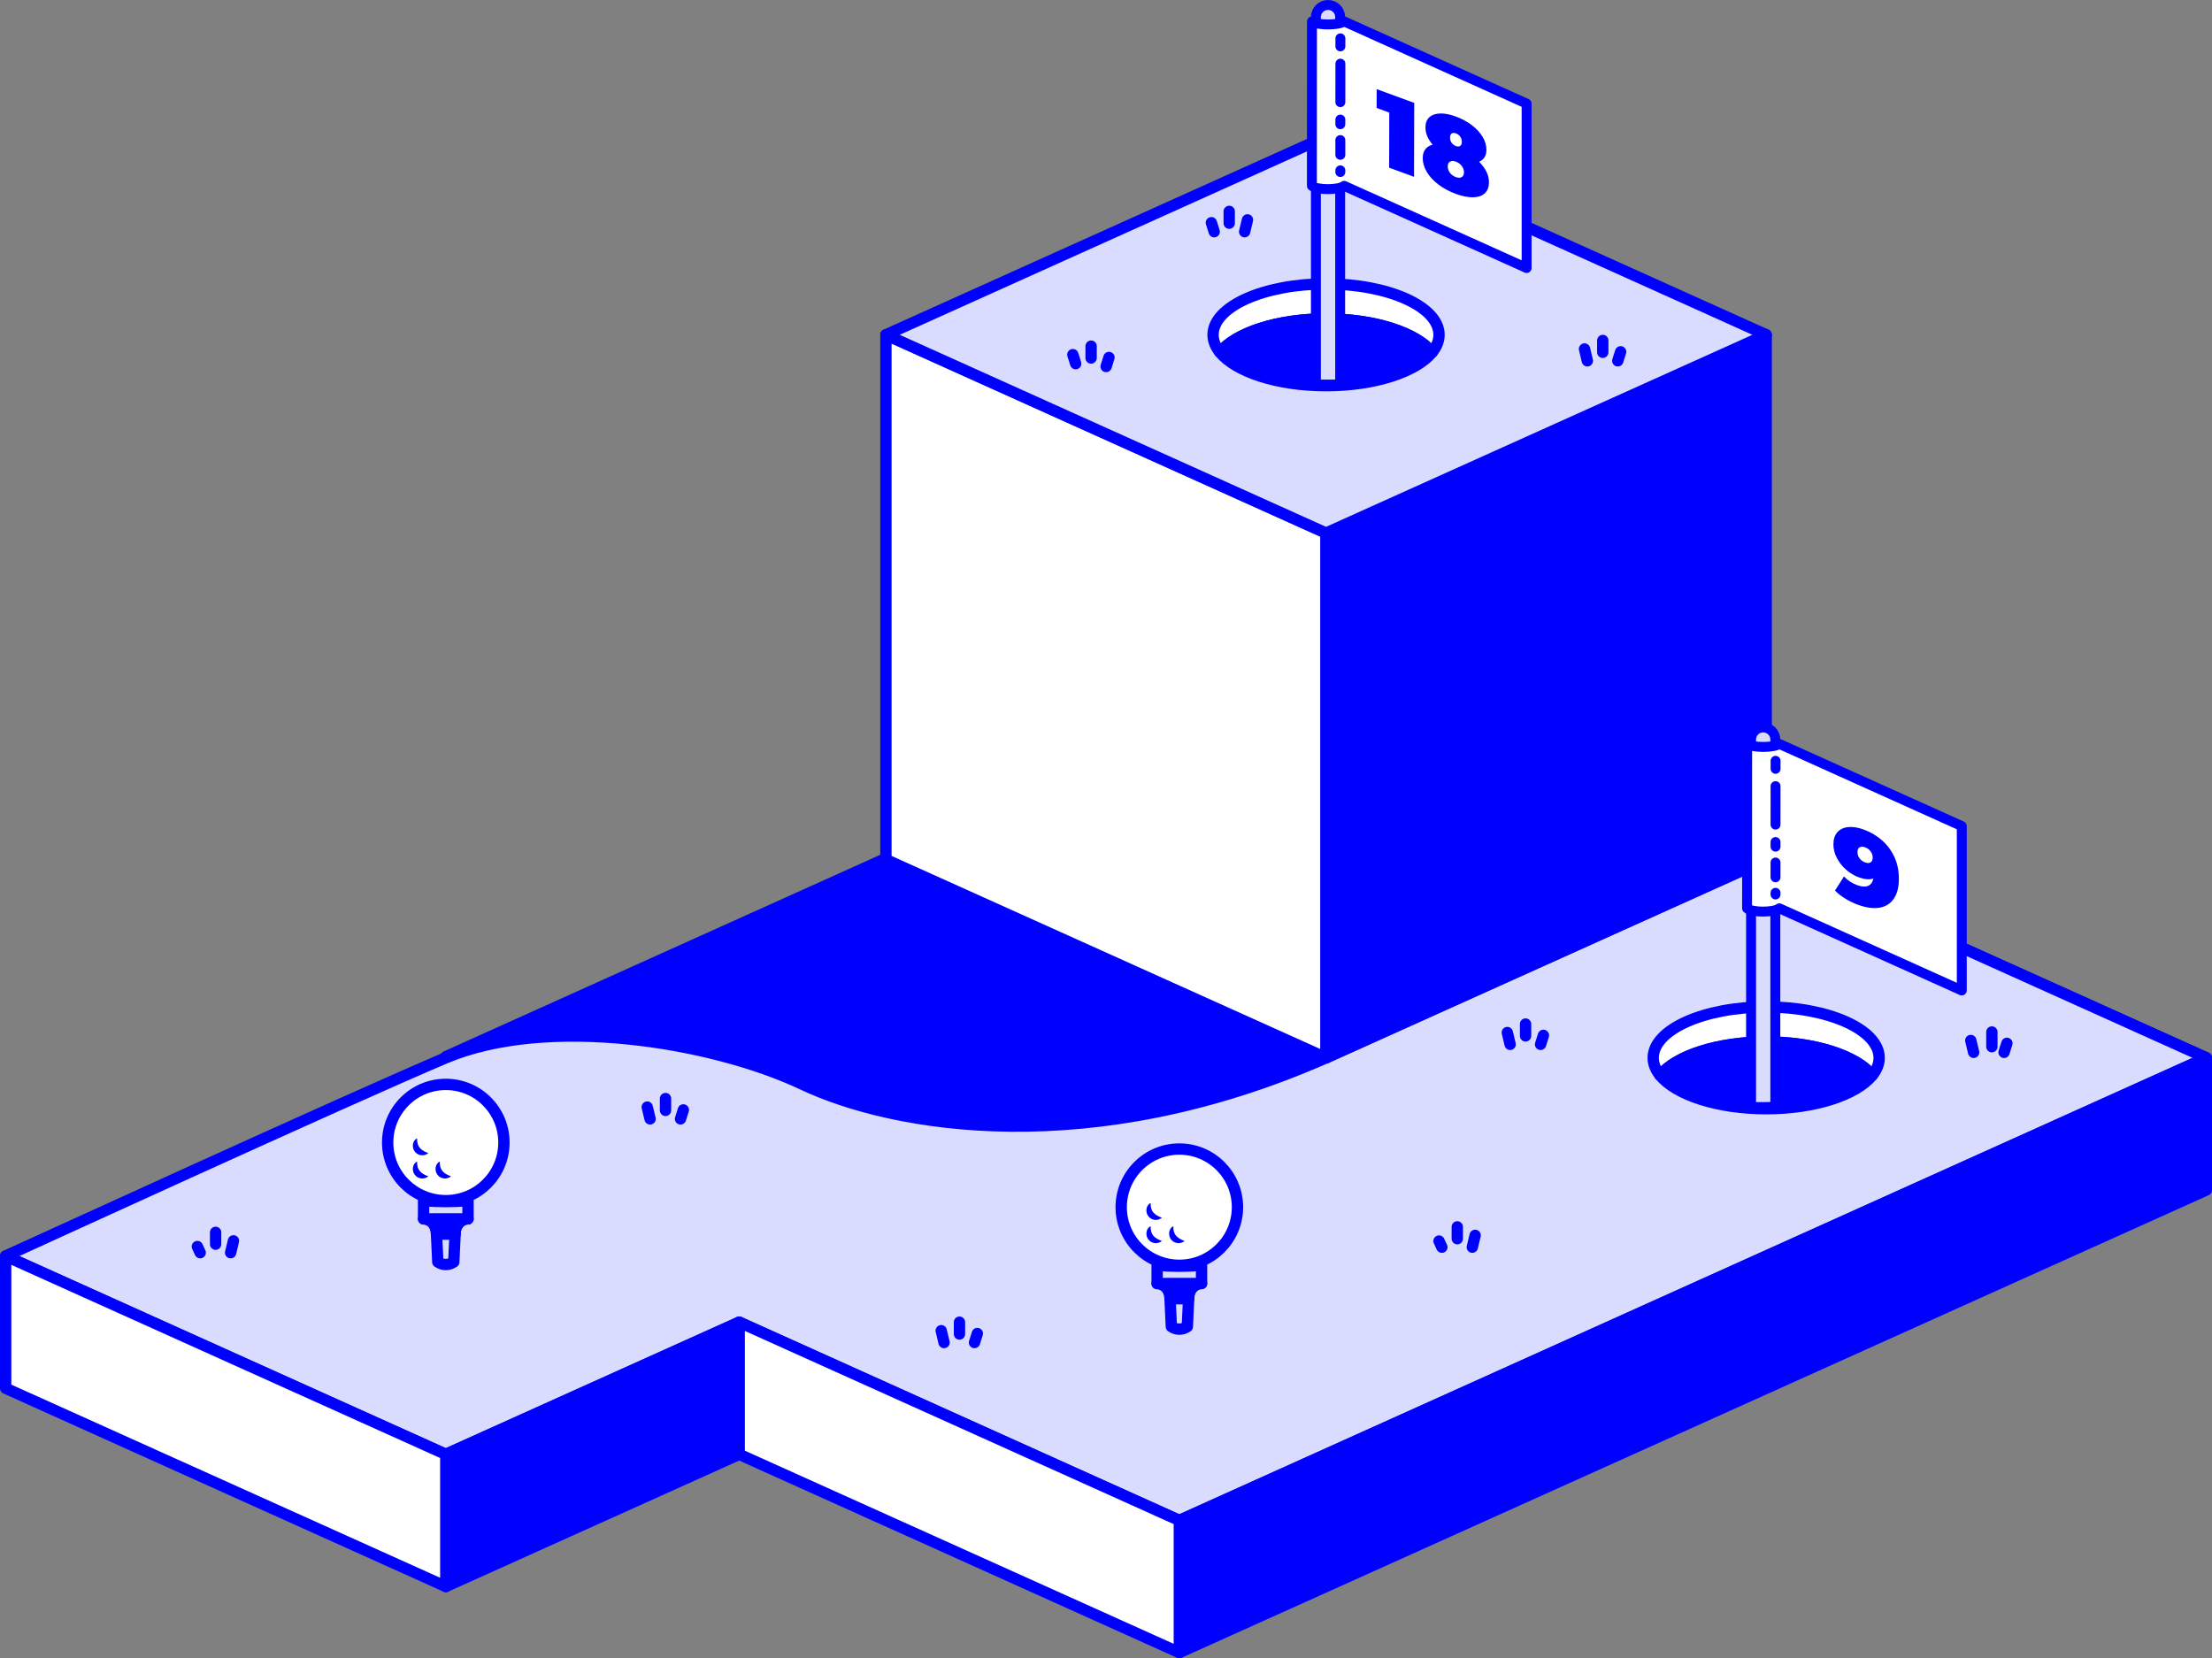 <svg xmlns="http://www.w3.org/2000/svg" id="Calque_1" viewBox="0 0 780.41 585.09"><rect x="0" y="0" width="780.41" height="585.09" fill="#808080" stroke="none"/><defs><style>.cls-1,.cls-2,.cls-3,.cls-4{stroke-width:4px;}.cls-1,.cls-2,.cls-3,.cls-4,.cls-5,.cls-6{stroke:blue;stroke-linecap:round;stroke-linejoin:round;}.cls-1,.cls-5{fill:#d9dbff;}.cls-2,.cls-7{fill:blue;}.cls-3,.cls-6{fill:#fff;}.cls-4{fill:none;}.cls-5,.cls-6{stroke-width:3.5px;}.cls-7{stroke-width:0px;}</style></defs><polygon class="cls-3" points="467.85 233.34 778.41 373.24 416.08 536.46 260.8 466.51 157.28 513.14 2 443.19 467.85 233.34"></polygon><path class="cls-1" d="m467.85,373.24l155.28-69.95,155.28,69.95-362.32,163.22-155.28-69.95-103.52,46.63L2,443.19s122.19-56.01,155.28-69.95c35.96-15.14,93.9-5.77,125.92,9.36,32.02,15.13,101.39,27.23,184.65-9.36Z"></path><polygon class="cls-2" points="778.41 419.88 778.41 373.24 416.08 536.46 416.08 583.09 778.41 419.88"></polygon><polygon class="cls-2" points="260.8 513.14 260.8 466.51 157.28 513.14 157.28 559.78 260.8 513.14"></polygon><path class="cls-3" d="m662.98,373.24c0,2.17-.85,4.25-2.42,6.18-5.6-6.87-20.24-11.77-37.44-11.77s-31.84,4.91-37.44,11.77c-1.56-1.93-2.42-4-2.42-6.18,0-9.91,17.84-17.95,39.86-17.95s39.86,8.04,39.86,17.95Z"></path><path class="cls-2" d="m660.56,379.41h0c-5.6,6.88-20.24,11.78-37.44,11.78s-31.84-4.91-37.44-11.77h0c5.6-6.88,20.24-11.78,37.44-11.78s31.84,4.91,37.44,11.77Z"></path><polygon class="cls-3" points="2 489.83 2 443.19 157.28 513.14 157.28 559.78 2 489.83"></polygon><polygon class="cls-3" points="260.8 513.14 260.8 466.51 416.08 536.46 416.08 583.09 260.8 513.14"></polygon><circle class="cls-3" cx="416.08" cy="425.93" r="20.51"></circle><path class="cls-7" d="m405.96,424.45c-.1,2.99,1.3,4.2,3.96,5.21-1.38,1.17-3.63,1-4.77-.54-1.12-1.41-.9-3.9.81-4.67h0Z"></path><path class="cls-7" d="m405.96,432.65c-.1,2.99,1.3,4.2,3.96,5.21-1.38,1.17-3.63,1-4.77-.54-1.12-1.41-.9-3.9.81-4.67h0Z"></path><path class="cls-7" d="m413.97,432.65c-.1,2.99,1.3,4.2,3.96,5.21-1.38,1.17-3.63,1-4.77-.54-1.12-1.41-.9-3.9.81-4.67h0Z"></path><path class="cls-2" d="m423.92,452.86c-1.23,0-2.35.54-3.17,1.42-.82.88-1.34,2.1-1.37,3.46v.5h-6.59v-.5c-.07-2.71-2.09-4.87-4.55-4.87h15.67Z"></path><path class="cls-4" d="m423.92,446.44v6.42h0c-2.46,0-4.47,2.16-4.54,4.87l-.48,10.34h0c-1.72,1.2-3.92,1.2-5.64,0h0s-.48-10.34-.48-10.34c-.06-2.71-2.08-4.87-4.54-4.87h0v-6.42h0c5.22.43,10.46.43,15.67,0h0Z"></path><circle class="cls-3" cx="157.28" cy="403.12" r="20.51"></circle><path class="cls-7" d="m147.16,401.65c-.1,2.99,1.3,4.2,3.96,5.21-1.38,1.17-3.63,1-4.77-.54-1.12-1.41-.9-3.9.81-4.67h0Z"></path><path class="cls-7" d="m147.16,409.84c-.1,2.99,1.3,4.2,3.96,5.21-1.38,1.17-3.63,1-4.77-.54-1.12-1.41-.9-3.9.81-4.67h0Z"></path><path class="cls-7" d="m155.16,409.84c-.1,2.99,1.3,4.2,3.96,5.21-1.38,1.17-3.63,1-4.77-.54-1.12-1.41-.9-3.9.81-4.67h0Z"></path><path class="cls-2" d="m165.12,430.05c-1.23,0-2.35.54-3.17,1.42-.82.88-1.34,2.1-1.37,3.46v.5h-6.59v-.5c-.07-2.71-2.09-4.87-4.55-4.87h15.67Z"></path><path class="cls-4" d="m165.12,423.63v6.42h0c-2.46,0-4.47,2.16-4.54,4.87l-.48,10.34h0c-1.72,1.2-3.92,1.2-5.64,0h0s-.48-10.34-.48-10.34c-.06-2.71-2.08-4.87-4.54-4.87h0v-6.42h0c5.22.43,10.46.43,15.67,0h0Z"></path><path class="cls-2" d="m623.11,302.9l-155.28,69.95c-83.26,36.6-152.63,24.5-184.65,9.37-32.01-15.14-89.93-24.5-125.89-9.38l310.54-139.89,155.28,69.95Z"></path><polygon class="cls-3" points="312.56 303.29 467.85 373.24 467.85 188.08 312.56 118.13 312.56 303.29"></polygon><polygon class="cls-2" points="623.13 118.13 467.85 188.08 467.85 373.24 623.13 303.29 623.13 118.13"></polygon><polygon class="cls-1" points="312.56 118.13 467.85 48.18 623.13 118.13 467.85 188.08 312.56 118.13"></polygon><path class="cls-3" d="m507.7,118.12c0,2.17-.85,4.25-2.42,6.18-5.6-6.87-20.24-11.77-37.44-11.77s-31.84,4.91-37.44,11.77c-1.56-1.93-2.42-4-2.42-6.18,0-9.91,17.84-17.95,39.86-17.95s39.86,8.04,39.86,17.95Z"></path><path class="cls-2" d="m505.28,124.3h0c-5.6,6.88-20.24,11.78-37.44,11.78s-31.84-4.91-37.44-11.77h0c5.6-6.88,20.24-11.78,37.44-11.78s31.84,4.91,37.44,11.77Z"></path><path class="cls-5" d="m468.17,135.7h0c-2.37,0-.57-.01-3.91-.06V6.03c0-2.37,1.92-4.28,4.28-4.28h0c2.37,0,4.28,1.92,4.28,4.28v129.58c-3.46.08-2.29.08-4.66.08Z"></path><path class="cls-6" d="m474.23,7.56l64.37,29v58s-64.37-28.99-64.37-28.99h0c-1.8,1.52-9.63,1.59-11.38,0l.03-58c1.88,1.42,9.46,1.41,11.34,0h0Z"></path><line class="cls-5" x1="472.89" y1="42.19" x2="472.88" y2="43.83"></line><line class="cls-5" x1="472.89" y1="60.1" x2="472.88" y2="60.7"></line><line class="cls-5" x1="472.9" y1="13.53" x2="472.9" y2="16.36"></line><line class="cls-5" x1="472.9" y1="22.46" x2="472.89" y2="36.04"></line><line class="cls-5" x1="472.88" y1="49.42" x2="472.88" y2="54.63"></line><path class="cls-7" d="m498.95,36.31l-.07,26.08-8.78-3.22.05-19.45-4.47-1.64.02-6.63,13.25,4.86Z"></path><path class="cls-7" d="m524.42,60.56c.6,1.23.91,2.49.9,3.78,0,1.66-.5,2.95-1.48,3.86-.98.91-2.36,1.38-4.14,1.41-1.78.03-3.81-.37-6.09-1.21-2.28-.84-4.31-1.92-6.08-3.26-1.77-1.33-3.15-2.81-4.12-4.44-.98-1.63-1.46-3.27-1.46-4.94,0-1.29.31-2.33.92-3.11.61-.78,1.48-1.32,2.59-1.6-1.71-1.99-2.56-4.02-2.55-6.08,0-1.57.46-2.77,1.37-3.6.91-.84,2.18-1.28,3.8-1.33,1.63-.05,3.5.31,5.6,1.09s3.97,1.78,5.6,3.03c1.62,1.24,2.89,2.61,3.79,4.11.9,1.5,1.35,3.03,1.35,4.6,0,2.06-.87,3.46-2.58,4.2,1.11,1.11,1.97,2.27,2.58,3.5Zm-8.72,1.93c.53-.3.8-.86.8-1.68,0-.82-.26-1.57-.79-2.27-.53-.69-1.22-1.19-2.06-1.5-.84-.31-1.53-.31-2.07-.01-.54.3-.8.86-.81,1.68,0,.82.26,1.58.79,2.27.53.69,1.22,1.19,2.06,1.5.84.31,1.53.31,2.07.01Zm-3.54-15.39c-.39.26-.58.73-.58,1.43,0,.7.19,1.31.57,1.85.38.54.88.92,1.51,1.15.62.23,1.12.21,1.51-.04s.58-.73.58-1.43-.19-1.31-.57-1.85c-.38-.54-.89-.92-1.51-1.15-.62-.23-1.12-.21-1.51.04Z"></path><path class="cls-5" d="m621.7,390.61h0c-2.37,0-.57-.01-3.91-.06v-129.61c0-2.37,1.92-4.28,4.28-4.28h0c2.37,0,4.28,1.92,4.28,4.28v129.58c-3.46.08-2.29.08-4.66.08Z"></path><path class="cls-6" d="m627.76,262.47l64.37,29v58s-64.37-28.99-64.37-28.99h0c-1.8,1.52-9.63,1.59-11.38,0l.03-58c1.88,1.42,9.46,1.41,11.34,0h0Z"></path><line class="cls-5" x1="626.42" y1="297.1" x2="626.42" y2="298.73"></line><line class="cls-5" x1="626.42" y1="315.01" x2="626.42" y2="315.61"></line><line class="cls-5" x1="626.44" y1="268.44" x2="626.44" y2="271.27"></line><line class="cls-5" x1="626.43" y1="277.37" x2="626.42" y2="290.95"></line><line class="cls-5" x1="626.42" y1="304.32" x2="626.41" y2="309.54"></line><path class="cls-7" d="m664,296.51c1.87,1.65,3.33,3.62,4.38,5.91,1.04,2.29,1.56,4.83,1.56,7.61,0,2.98-.6,5.34-1.81,7.09-1.21,1.75-2.89,2.8-5.07,3.15-2.17.35-4.7,0-7.58-1.05-1.56-.57-3.05-1.29-4.47-2.17-1.42-.88-2.62-1.82-3.61-2.82l3.17-4.99c1.29,1.39,2.87,2.42,4.73,3.1,1.52.55,2.76.63,3.74.23.98-.4,1.62-1.27,1.92-2.6-1.37.47-3.09.33-5.18-.43-1.59-.58-3.07-1.46-4.43-2.66-1.37-1.19-2.46-2.57-3.28-4.14-.82-1.56-1.23-3.17-1.23-4.81,0-1.81.47-3.25,1.4-4.3.93-1.05,2.2-1.66,3.82-1.81,1.61-.16,3.4.12,5.37.83,2.51.91,4.7,2.19,6.58,3.85Zm-4.04,7.75c.5-.3.74-.87.74-1.68s-.25-1.56-.74-2.21-1.14-1.12-1.94-1.41c-.79-.29-1.44-.29-1.94,0-.5.29-.75.85-.75,1.67s.25,1.56.75,2.23c.5.67,1.14,1.14,1.94,1.43.79.29,1.44.28,1.94-.02Z"></path><line class="cls-3" x1="507.7" y1="437.88" x2="508.7" y2="440.05"></line><line class="cls-3" x1="520.44" y1="435.88" x2="519.44" y2="440.05"></line><line class="cls-3" x1="514.14" y1="432.88" x2="514.14" y2="437.05"></line><line class="cls-3" x1="531.79" y1="364.31" x2="532.79" y2="368.49"></line><line class="cls-3" x1="544.53" y1="365.31" x2="543.53" y2="368.49"></line><line class="cls-3" x1="538.23" y1="361.31" x2="538.23" y2="365.49"></line><line class="cls-3" x1="695.31" y1="367.12" x2="696.31" y2="371.3"></line><line class="cls-3" x1="708.05" y1="368.12" x2="707.05" y2="371.3"></line><line class="cls-3" x1="702.75" y1="364.12" x2="702.75" y2="369.3"></line><line class="cls-3" x1="69.63" y1="439.82" x2="70.63" y2="441.99"></line><line class="cls-3" x1="82.37" y1="437.81" x2="81.37" y2="441.99"></line><line class="cls-3" x1="76.07" y1="434.81" x2="76.07" y2="438.99"></line><line class="cls-3" x1="378.51" y1="125.13" x2="379.51" y2="128.31"></line><line class="cls-3" x1="391.25" y1="126.13" x2="390.25" y2="129.31"></line><line class="cls-3" x1="384.95" y1="122.13" x2="384.95" y2="126.31"></line><line class="cls-3" x1="440.12" y1="77.58" x2="439.12" y2="81.75"></line><line class="cls-3" x1="427.38" y1="78.58" x2="428.38" y2="81.75"></line><line class="cls-3" x1="433.68" y1="74.58" x2="433.68" y2="78.75"></line><line class="cls-3" x1="559.03" y1="123.13" x2="560.03" y2="127.31"></line><line class="cls-3" x1="571.77" y1="124.13" x2="570.77" y2="127.31"></line><line class="cls-3" x1="565.47" y1="120.13" x2="565.47" y2="124.3"></line><line class="cls-3" x1="228.35" y1="390.61" x2="229.35" y2="394.78"></line><line class="cls-3" x1="241.09" y1="391.61" x2="240.09" y2="394.78"></line><line class="cls-3" x1="234.8" y1="387.61" x2="234.8" y2="391.78"></line><line class="cls-3" x1="332.07" y1="469.51" x2="333.07" y2="473.69"></line><line class="cls-3" x1="344.81" y1="470.51" x2="343.81" y2="473.69"></line><line class="cls-3" x1="338.51" y1="466.51" x2="338.51" y2="470.69"></line></svg>